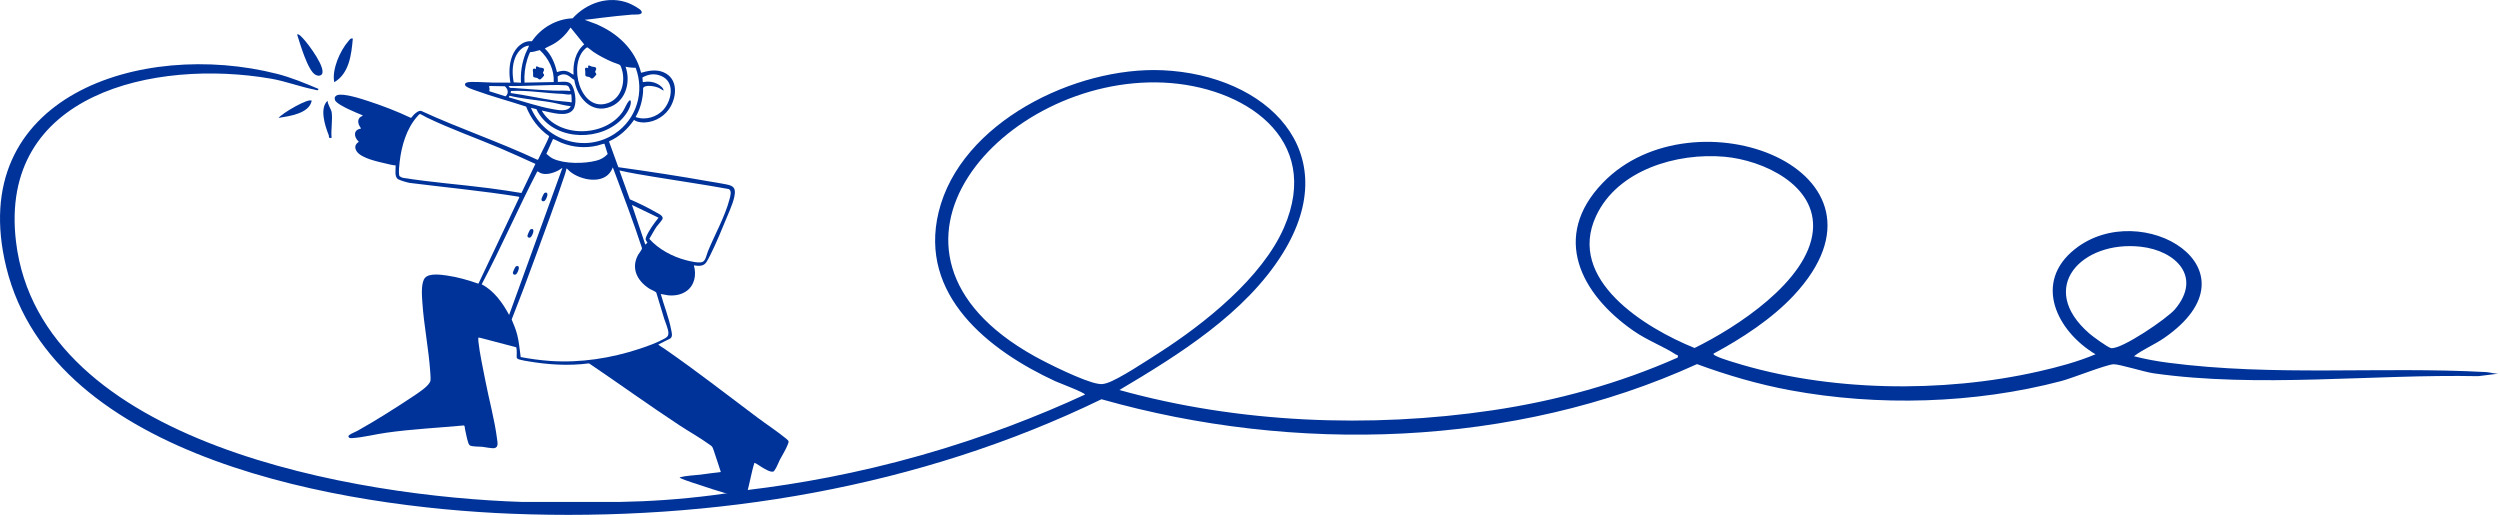 <?xml version="1.0" encoding="UTF-8"?>
<svg id="Calque_2" data-name="Calque 2" xmlns="http://www.w3.org/2000/svg" viewBox="0 0 2498.63 514.57">
  <defs>
    <style>
      .cls-1 {
        fill: #00339a;
      }
    </style>
  </defs>
  <g id="Calque_2-2" data-name="Calque 2-2">
    <path class="cls-1" d="M747.64,489.67c50.07-6,108.41-16.41,172.2-34.46,63.68-18.03,118.75-39.71,164.48-60.81,1.16-1.52-27.13-12.24-29.63-13.4-66.61-30.82-136.67-86.03-116.6-168.94,21.77-89.93,137.02-145.74,223.83-141.86,103.64,4.64,183.68,81.04,119.93,183.33-37.21,59.7-103.81,101.09-163.06,136.26,118.77,33.14,250.86,38.4,372.9,20.28,63.84-9.48,126.25-26.64,185.12-52.72.68-3.09-.42-2.12-1.7-2.94-13.08-8.46-28.6-14.13-42.45-23.74-52.83-36.66-82.69-94.07-30.75-147.96,90.88-94.29,307.59-12.71,190.91,112.5-21.76,23.35-52.17,43.23-80.21,58.21-1.71,2.24,17.96,7.98,19.88,8.58,94.48,29.55,208.59,31.1,304.88,9.28,19.25-4.36,38.83-9.56,56.97-17.21-38.49-22.94-62.8-71.64-20.51-105.16,66.18-52.45,188.6,20.14,89.08,88.92-9.64,6.66-20.99,11.2-30.12,18.21,11.12,2.88,22.56,4.97,33.97,6.46,106.87,13.94,212.11,3.59,318.01,9.38,4.6.25,9.07,2.18,13.86,1.39l-21.81,2.69c-105.35-2.12-220.41,12-324.61-2.89-9.24-1.32-34.24-9.25-39.84-9.01-7.44.33-40.95,13.8-52.19,16.76-86.32,22.76-183.26,25.46-270.93,9.22-31.84-5.9-62.89-14.98-93.2-26.13-183.1,83.54-402.64,89.69-595.17,35.11-181.95,88.36-387.81,122.43-589.77,114.43-165.79-6.57-457.58-53.39-504.84-246.28C-35.63,96.14,141.3,39.32,276.87,73.8c14.25,3.63,27.84,9.32,41.31,15,.31,2.46-2.67.98-4.03.72-14.19-2.71-28.37-8.31-43.43-10.91C155.21,58.69-1.85,92.96,16,241.58c24.4,203.18,343.25,254.85,505.6,260.07h98.2c28.85-.51,59.87-2.52,92.68-6.72,12.07-1.54,23.8-3.31,35.17-5.25h-.01ZM2173.84,309.03c27.34-32.4.65-58.53-34.13-62.44-58.74-6.6-104.76,40.73-51.29,86.92,3.17,2.74,18.41,13.91,21.47,14.4,10.3,1.63,56.14-29.62,63.95-38.87h0ZM1811.85,230.85c4.48-46-49.91-70.8-88.38-74.2-47.34-4.19-106.66,13.03-128.21,59.11-29.89,63.91,49.1,112.11,98.35,132.04,41.49-20.26,113.35-66.72,118.24-116.95h0ZM1106.48,382.79c11.52-3.63,40.38-22.76,51.95-30.17,45.29-29.01,103.18-75.13,124.94-125.35,38.69-89.27-40.52-141.13-120.58-144.72-160-7.17-317.54,167.98-129.24,273.23,13.51,7.55,49.62,25.43,63.67,27.74,3.87.64,5.58.43,9.26-.73h0Z"/>
    <path class="cls-1" d="M334.1,82.15c15.01-8.75,17.15-27.74,18.53-43.65-2.48-.52-3.2,1.23-4.53,2.75-8.24,9.39-16.63,28.52-14.01,40.91h.01Z"/>
    <path class="cls-1" d="M296.98,34.53c2.74,8.54,10.73,36.74,18.57,40.34,1.83.84,3.53,1.22,5.38.11,6.92-5.02-13.12-31.33-17.36-35.78-1.02-1.07-5.2-6.15-6.58-4.66h0Z"/>
    <path class="cls-1" d="M331.43,111.93c-.44-2.81-4.07-7.68-3.99-11.24-8.26,7.23-2.69,25.01,1.01,34.13.81,2.01-.79,3.57,2.99,2.91-.88-7.95,1.21-18.19,0-25.8h-.01Z"/>
    <path class="cls-1" d="M278.41,117.87c11.04-1.87,30.6-4.35,33.13-17.18-3.13-3.07-29.92,12.7-33.13,17.18Z"/>
    <g>
      <path class="cls-1" d="M510.09,82.67c-5.54-.31-11.12-.01-16.68-.1-6.34-.1-12.8-.67-19.16-.65-2.27,0-10.24-.64-9.46,3.02.47,2.22,8.19,4.66,10.36,5.45,16.64,6.05,33.86,10.63,50.69,16.14,4.61,11.79,12.48,22.35,22.97,29.49.19.78-3.13,7.47-3.74,8.76-2.31,4.85-4.93,9.57-7.14,14.47l-.68.5c-38.09-17.91-78.13-31.29-116.33-48.93-2.46-.54-5.48,2.07-7.21,3.69-.64.6-2.28,2.84-2.56,3.03-.22.15-.44.22-.71.17-13.65-6.47-28.07-12.01-42.45-16.7-6.68-2.18-24.81-8.18-30.98-5.88-2.18.81-3.02,2.72-2.21,4.92,1.12,3.07,10.21,7.49,13.3,8.99,4.67,2.28,9.56,4.18,14.34,6.22.5.5-1.54,1.16-1.95,1.45-2.62,1.88-2.96,4.77-1.93,7.66.53,1.5,1.7,2.69,2.2,4.19-7.9,1.02-7.22,8.55-2.29,12.91l-.12.44c-3.66,2.48-4.24,5.77-1.77,9.45,4.59,6.86,21.18,10.25,29.01,12.08,3.25.76,6.51,1.66,9.84,1.87.17,3.97-1.54,11.52,2.55,13.84,2.37,1.35,8.67,3.13,11.46,3.65,36.36,4.57,72.88,7.95,109.06,13.8l.53.66-40.87,86.26c-10.2-3.51-20.71-6.63-31.43-8.14-5.86-.83-17.43-2.54-21.82,2.15-4.36,4.65-3.24,17.83-2.85,23.99,1.5,23.36,6.4,47.18,7.96,70.52.14,2.16.46,6.26.21,8.24-.66,5.19-13.46,13.24-17.82,16.14-17.54,11.66-36.66,23.76-55.01,34.06-2.31,1.3-6.39,2.79-8.24,4.26-.42.33-.75.63-.92,1.15.1,2.33,2.46,2.07,4.21,1.95,10.51-.72,22.8-3.84,33.5-5.35,25.74-3.65,51.73-4.88,77.6-7.29,1.07.17,1,2.82,1.23,3.86.87,3.98,1.74,8.84,2.96,12.66.38,1.18.71,2.51,1.74,3.32,1.93,1.52,9.5,1.21,12.35,1.49,3.15.31,9.73,1.83,12.39,1.3,4.23-.85,2.96-5.89,2.58-8.96-2.46-19.51-8.24-40.09-11.96-59.6-2.28-11.99-5.4-25.86-6.71-37.84-.14-1.31-.08-2.63-.15-3.94l1.55.03,36.42,9.55c.9,3.27.29,6.7.41,10.04.38,1.73,2.22,2.03,3.7,2.45,2.35.66,5.06,1.06,7.49,1.48,19.85,3.43,40.74,4.78,60.73,2.15l.72.14c30.15,20.38,59.72,41.76,90.16,61.77,9.62,6.32,20.41,12.33,29.63,19.01.89.65,2.48,1.64,3.06,2.52.86,1.3,2.18,5.86,2.82,7.64,2.05,5.76,3.77,11.66,5.74,17.46-6.83.67-13.61,1.83-20.42,2.65s-13.96.88-20.71,2.67c-.1.11.33.47.46.58,1.24.97,9.29,3.7,11.33,4.39,14.09,4.77,29.41,9.68,43.67,13.85,2.38.7,7.38,2.52,9.63,1.48,1.06-.49,1.23-1.85,1.54-2.84,3.28-10.22,4.78-21.42,8-31.71.31-.48.31-.2.63-.07,1.79.69,4.82,3.03,6.73,4.11,2.59,1.46,9.27,5.88,12.01,4.22.48-.29,2.1-2.99,2.48-3.67,1.42-2.55,2.44-5.55,3.79-8.17,2.36-4.56,5.6-9.46,7.46-14.17,1.54-3.89,1.88-4.06-1.39-6.74-8.83-7.26-19.34-14.08-28.6-21.02-30.9-23.15-61.4-46.94-93.17-68.9-.88-.61-5.93-3.56-5.82-4.16l11.72-5.85c2.93-1.93,1.59-5.95,1.03-8.89-2.28-12.16-7.06-23.75-10.38-35.61,2.47.2,4.83.99,7.29,1.23,6.28.61,12.65-.35,17.96-3.9,8.57-5.73,10.61-16.5,7.83-26,4.9.65,9.67,1.27,12.65-3.4,1.2-1.89,2.86-5.14,3.9-7.2,6.04-12.02,11.68-26.03,16.87-38.53,2.71-6.53,8.54-19.06,7.43-25.9-.7-4.3-4.98-5.17-8.7-5.97-5.09-1.09-11-1.89-16.25-2.83-30.34-5.41-60.87-10.03-91.39-14.31l-9.17-25.23v-.67c10.19-4.44,18.61-12.27,24.85-21.36,1.84,1.53,4.54,2.12,6.89,2.39,10.61,1.23,21.77-4.29,27.88-12.89,8.12-11.44,9.97-30.51-5.12-37.03-7.42-3.21-15.12-1.72-22.59.41-5.79-23.34-23.79-39.91-45.45-48.87l-10.93-4.05c5.46-.39,10.88-1.31,16.31-1.95,10.42-1.22,20.98-2.5,31.44-3.28,2.29-.17,11.01.91,8.98-3.42-1.15-2.45-9.88-6.85-12.58-7.93-19.99-7.98-42.26-.35-56.18,15.1-16.23.55-31.72,9.59-40.72,22.92-9.18-.87-16.26,6.35-19.48,14.27-3.51,8.64-3.48,18.08-2.02,27.18h0ZM573.25,74.65c-2.03-.73-3.55-2.26-5.58-3.04-3.87-1.48-7.22-.78-11.01.44-2.08-8.67-5.52-17.39-12.16-23.56,2.96-1.79,6.22-3.01,9.19-4.79,6.76-4.03,12.27-9.61,16.59-16.16l13.59,16.83c-8.77,7.33-11.39,19.24-10.61,30.27h0ZM520.7,82.66l-7.25-.36c-1.63-8.31-1.65-17.46,1.74-25.33,2.37-5.49,7.25-11,13.58-11.4-.87,2.7-2.41,5.15-3.45,7.78-3.66,9.22-5.27,19.4-4.62,29.32h0ZM587.29,47.45c.35.08,4.75,3.71,5.68,4.33,5.88,4,12.52,7.33,19.03,10.2,1.92.85,6.1,1.99,7.54,2.94,1.21.79,2.6,6.59,2.87,8.19,2.02,11.88-2.5,25.37-14.5,29.8-27.95,10.31-40.82-38.98-22.74-54.42.59-.5,1.3-1.25,2.12-1.05h0ZM524.23,82.55c-.5-7.93.47-15.97,2.85-23.53.34-1.06,2.3-6.73,2.95-6.96,3.31.07,6.3-1.35,9.47-1.95,8.85,8.25,14.56,19.52,13.91,31.9l-29.18.55h0ZM564.76,81.68c-2.31-.15-4.88.3-7.22.21l-.16-5.45c2.93-2.24,6.4-2.8,9.8-1.28,2.55,1.14,4.29,3.41,6.78,4.66,2.77,17.7,17.36,34.81,36.77,26.62,15.18-6.4,19.72-25.17,14.48-39.78,3.37.8,6.6,1.09,10.07,1.02,9.21,24.2.86,51.33-20.55,65.75-30.05,20.25-70.22,6.75-84.16-25.7l5.57,1.39c14.37,30.13,58.49,33.32,82.26,12.87,4.87-4.19,10.48-11.35,11.88-17.73.42-1.92.45-5.96-2-3.04-2.06,2.45-3.87,7.4-5.95,10.43-17.57,25.62-64.38,26.67-80.76-.86.08-.32.69-.15.95-.1,8.25,1.52,24.16,7.06,30.26-1.1,3.94-5.27,2.34-17.28-.4-22.94-1.7-3.51-3.71-4.73-7.62-4.98h0ZM642.08,77.42c6.21-3.39,12.02-4.26,18.68-1.52,13.99,5.75,10.77,23.83,2.69,33.3-6.7,7.85-18.47,11.37-28.23,7.74,4.48-7.59,6.76-16.23,7.52-24.99.24-2.81-1.06-4.66,2.47-5.69,3.4-.99,8.6-.15,11.92,1.07,2.17.8,4.11,2.1,6.06,3.29.19-2.52-3.2-5.1-5.25-6.28-4.84-2.78-10.03-3.24-15.49-2.26l-.38-4.66h0ZM488.95,85.93l15.63.29c3.21,2.85,4.15,6.93.75,10.08l-16.05-5.04c-.55-.36.09-1.66.05-2.25-.05-.94-.6-2.02-.38-3.09h0ZM508.41,85.96c8.67.27,17.39-.32,26.09-.47,9.61-.17,21.26-.95,30.64-.28,3.88.28,3.68,2.78,5.03,5.75-5.42-.73-10.9-.2-16.37-.41-13.41-.53-27.37-1.61-40.77-2.65-2.14-.17-3.51.7-4.62-1.93h0ZM510.65,90.94c17.35-.92,34.52,2.33,51.8,2.9,2.84.29,5.58,1.12,8.42.34.28.27.66,7.04.48,7.76-.2.77-1.53.07-2.21,0-4.89-.51-9.78-.8-14.66-1.48-14.75-2.04-29.34-5.45-44.1-7.48l.27-2.04h0ZM509.31,95.68c5.21,1.35,10.6,2.13,15.93,2.97,8.84,1.4,18.02,2.23,26.76,3.83,5.92,1.08,11.51,2.91,17.58,3.54.42.04.86-.3.75.4-3.27,5.62-12.59,3.61-17.96,2.65-14.65-2.62-29.13-7.66-43.43-11.68l-.5-.37.87-1.33h0ZM521.2,192.9c-10.88-1.8-21.79-3.45-32.74-4.87-28.69-3.71-57.67-5.76-86.2-10.39-1.19-.6-3.02-1.06-3.31-2.57-.66-3.49.1-9.84.52-13.51,1.85-15.82,6.72-32.78,17.37-44.94.59-.67,2.34-2.8,3.1-2.7.46.06,5.48,2.97,6.5,3.47,23.59,11.41,48.6,20.19,72.74,30.42,12.07,5.12,23.98,10.61,35.94,15.98l-13.94,29.11h.02ZM552.71,138.95c.38-.28,7.01,3.18,8.15,3.64,11.57,4.67,23.83,5.73,36.02,2.95,1.06-.24,6.86-2.17,7.24-1.87l3.23,10.29c-3.33,3.51-6.84,5.44-11.51,6.64-12.05,3.1-31.74,3.34-43.16-2.06-2.61-1.23-4.45-2.99-6.59-4.86l6.62-14.74h0ZM508.84,314.78c-6.41-11.97-15.08-24.26-27.42-30.61,19.51-36.9,36.09-75.26,55.29-112.32.67-1.32,2.01.43,3.1.94,5.6,2.63,13.34.17,18.52-2.6,1.33-.71,2.39-1.76,3.76-2.33l-53.25,146.92h0ZM520.41,356.87c-1.08-7.38-1.56-14.78-3.42-22.04-1.37-5.35-3.41-10.47-5.6-15.51,8.31-20.94,16.26-42.13,23.98-63.34,9.7-26.63,20-53.91,28.92-80.75.75-2.26,1.42-4.58,1.94-6.91.19-.15,3.2,2.95,3.63,3.29,10.74,8.6,33.29,13.09,41.19-1.25l1.44-3.08c10.01,26.8,20.25,53.53,29.16,80.74.12,1.38-3.11,5.21-3.97,6.8-7.24,13.42-.77,25.76,10.95,33.44,2.03,1.33,4.76,2.27,6.49,3.45.36.25.7.47.87.9,2.7,8.64,5.18,17.35,7.85,26,1.21,3.94,4.14,10.2,4.18,14.11.03,3.28-1.41,4.28-3.97,5.73-7.03,4-17.05,7.58-24.79,10.14-28.46,9.4-59.09,14.23-89.14,12.16-9.84-.68-20.05-2.04-29.71-3.9v.02ZM619.07,170.34c11.63,2.69,23.48,4.54,35.27,6.51,24.64,4.11,49.43,7.59,73.99,12.1,3.42,1.67,1.52,7.35.76,10.29-4.44,17.1-14.88,35.57-21.62,52.1-1.28,3.13-2.16,9.31-5.54,10.54-3.64,1.32-12.63-.84-16.57-1.89-13.42-3.58-26.96-10.75-36.26-21.13l.09-.66c2.52-3.8,4.41-7.97,7.06-11.7,1.29-1.8,5.96-6.65,6.06-8.35.17-2.77-4.36-4.68-6.44-5.87-8.49-4.87-17.36-9.24-26.37-13.05l-10.42-28.89h-.01ZM631.57,204.78l26.61,12.8c-4.61,5.84-9.27,12.06-12.28,18.92-1.25,2.84-.51,3.59,1.19,5.98l-2.14,2.02-13.38-39.71h0Z"/>
      <path class="cls-1" d="M546.08,192.56c-.63-.17-1.43-.03-1.96.33-.71.47-2.85,5.24-2.94,6.12-.2,1.92,1.53,2.73,3.11,1.77,1.36-.83,4.43-7.51,1.8-8.22h-.01Z"/>
      <path class="cls-1" d="M532.09,228.94c-.63-.17-1.43-.03-1.96.33-.71.47-2.85,5.24-2.94,6.12-.2,1.92,1.53,2.73,3.11,1.77,1.36-.83,4.43-7.51,1.8-8.22h-.01Z"/>
      <path class="cls-1" d="M517.53,265.93c-.63-.17-1.43-.03-1.96.33-.71.47-2.85,5.24-2.94,6.12-.2,1.92,1.53,2.73,3.11,1.77,1.36-.83,4.43-7.51,1.8-8.22h-.01Z"/>
      <path class="cls-1" d="M587.8,68.03c-4.06-1.33-3.01,1.22-2.84,3.77.07,1.06-.12,2.91.17,3.77.41,1.24,2.86.95,4.03,1.5s1.51,1.86,3.09,1.32c.49-.17,3.55-3.31,3.67-3.74.36-1.35-1.08-1.99-1.1-2.85-.02-.92,1.52-1.99.9-3.8-.46-1.37-3.09-1.14-4.12-1.4-1.73-.45-4.26-3.18-3.78,1.42h-.02Z"/>
      <path class="cls-1" d="M535.64,68.95c-4.06-1.33-3.01,1.22-2.84,3.77.07,1.06-.12,2.91.17,3.77.41,1.24,2.86.95,4.03,1.5s1.51,1.86,3.09,1.32c.49-.17,3.55-3.31,3.67-3.74.36-1.35-1.08-1.99-1.1-2.85-.02-.92,1.52-1.99.9-3.8-.46-1.37-3.09-1.14-4.12-1.4-1.73-.45-4.26-3.18-3.78,1.42h-.02Z"/>
    </g>
  </g>
</svg>